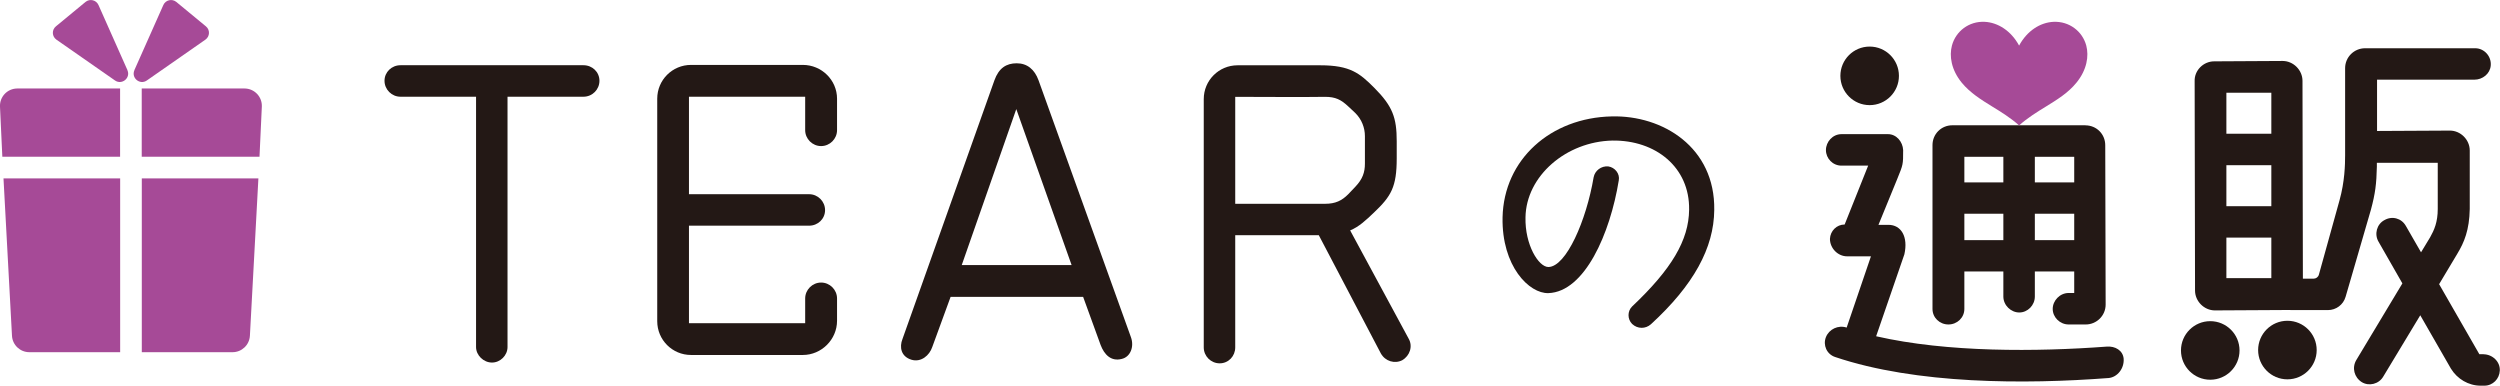 <svg width="324" height="50" viewBox="0 0 324 50" fill="none" xmlns="http://www.w3.org/2000/svg">
<g clip-path="url(#clip0_225_983)">
<path d="M65.775 12.534V44.973C65.775 46.056 64.844 46.987 63.761 46.987C62.678 46.987 61.696 46.056 61.696 44.973V12.534H51.898C50.765 12.534 49.833 11.602 49.833 10.469C49.833 9.335 50.765 8.454 51.898 8.454H75.623C76.756 8.454 77.688 9.327 77.688 10.469C77.688 11.611 76.756 12.534 75.623 12.534H65.775Z" fill="#231815"/>
<path d="M89.559 46.005C87.133 46.005 85.177 44.049 85.177 41.623V12.794C85.177 10.368 87.133 8.412 89.559 8.412H104.049C106.475 8.412 108.481 10.368 108.481 12.794V16.866C108.481 17.999 107.549 18.931 106.416 18.931C105.283 18.931 104.351 17.999 104.351 16.866V12.534H89.29V25.169H104.863C105.996 25.169 106.928 26.1 106.928 27.234C106.928 28.367 105.996 29.248 104.863 29.248H89.29V41.883H104.351V38.685C104.351 37.551 105.283 36.619 106.416 36.619C107.549 36.619 108.481 37.551 108.481 38.685V41.572C108.481 43.999 106.466 46.005 104.049 46.005H89.559Z" fill="#231815"/>
<path d="M134.599 10.418L146.562 43.68C147.023 44.914 146.511 46.257 145.378 46.517C143.984 46.878 143.111 45.946 142.641 44.712L140.374 38.475H123.198L120.822 44.972C120.461 46.055 119.378 46.987 118.144 46.626C116.751 46.215 116.549 44.972 116.96 43.94L128.873 10.418C129.444 8.823 130.418 8.202 131.761 8.202C133.104 8.202 134.078 8.974 134.599 10.418ZM138.88 34.353L131.711 14.137L124.642 34.353H138.88Z" fill="#231815"/>
<path d="M181.745 46.677C180.763 47.189 179.529 46.828 178.958 45.804L170.916 30.483H160.086V45.023C160.086 46.156 159.213 47.088 158.071 47.088C156.929 47.088 156.006 46.156 156.006 45.023V12.845C156.006 10.418 157.962 8.462 160.388 8.462H171.117C174.987 8.462 176.221 9.495 178.077 11.35C180.503 13.776 181.015 15.271 181.015 18.31V20.526C181.015 24.237 180.293 25.429 178.077 27.536C176.994 28.569 176.12 29.391 174.979 29.861L182.56 43.889C183.13 44.872 182.719 46.106 181.737 46.677H181.745ZM160.086 26.411H171.738C173.081 26.411 173.904 26 174.727 25.177C175.038 24.866 175.348 24.505 175.659 24.195C176.591 23.212 176.893 22.339 176.893 21.206V17.646C176.893 16.564 176.481 15.48 175.659 14.658C175.348 14.347 175.038 14.087 174.727 13.785C173.795 12.912 173.073 12.551 171.738 12.551C168.85 12.601 163.335 12.551 160.086 12.551V26.428V26.411Z" fill="#231815"/>
<path d="M218.91 27.175C218.994 21.684 214.578 18.142 208.97 18.217C202.985 18.343 197.788 22.801 197.704 28.166C197.62 31.717 199.392 34.605 200.676 34.605C202.985 34.563 205.587 28.585 206.536 22.969C206.704 22.104 207.526 21.483 208.433 21.567C209.298 21.693 209.961 22.516 209.793 23.38C208.677 30.273 205.377 37.82 200.676 37.988C198.2 38.072 194.606 34.521 194.732 28.166C194.9 20.66 200.962 15.254 208.886 15.086C215.485 14.918 222.293 19.09 222.167 27.217C222.126 32.128 219.489 36.955 213.957 42.026C213.252 42.647 212.228 42.647 211.523 41.984C210.901 41.363 210.901 40.33 211.523 39.717C216.635 34.89 218.868 31.137 218.91 27.175Z" fill="#231815"/>
<path d="M273.252 48.994C262.472 49.816 248.343 49.816 237.824 46.265C236.741 45.904 236.229 44.721 236.641 43.688C237.052 42.656 238.236 42.093 239.327 42.454L242.475 33.219H239.377C238.194 33.219 237.161 32.187 237.161 30.953C237.211 29.92 238.034 29.097 239.067 29.097L242.114 21.466H238.655C237.522 21.466 236.641 20.534 236.641 19.451C236.641 18.369 237.522 17.386 238.655 17.386H244.692C245.774 17.386 246.597 18.369 246.648 19.451C246.648 21.357 246.648 21.307 245.875 23.212L243.449 29.139H244.742C246.396 29.139 247.319 30.684 246.807 32.959L243.147 43.579C252.381 45.694 263.983 45.594 273.008 44.922C274.141 44.821 275.124 45.434 275.224 46.467C275.325 47.76 274.402 48.893 273.268 48.994H273.252ZM270.263 16.244C271.707 16.244 272.84 17.378 272.84 18.822L272.891 39.474C272.891 40.918 271.707 42.051 270.313 42.051H268.097C266.964 42.051 266.032 41.119 266.032 40.036C266.032 38.953 266.964 37.971 268.097 37.971H268.819V35.184H263.715V38.433C263.715 39.566 262.783 40.498 261.7 40.498C260.617 40.498 259.635 39.566 259.635 38.433V35.184H254.581V40.036C254.581 41.169 253.649 42.051 252.516 42.051C251.382 42.051 250.451 41.178 250.451 40.036V18.813C250.451 17.369 251.584 16.236 253.028 16.236H270.255L270.263 16.244ZM259.635 20.325H254.581V23.641H259.635V20.325ZM259.635 31.121V27.704H254.581V31.121H259.635ZM263.715 20.325V23.641H268.819V20.325H263.715ZM268.819 31.121V27.704H263.715V31.121H268.819Z" fill="#231815"/>
<path d="M261.675 5.91C262.707 3.996 264.403 2.913 266.133 2.829C268.164 2.737 269.885 4.046 270.381 5.91C270.733 7.253 270.481 9.033 269.104 10.72C268.021 12.055 266.552 12.945 265.192 13.785C264 14.515 262.766 15.279 261.675 16.253C260.583 15.279 259.349 14.515 258.157 13.785C256.797 12.945 255.337 12.047 254.245 10.72C252.868 9.033 252.617 7.253 252.969 5.91C253.464 4.046 255.185 2.728 257.217 2.829C258.938 2.913 260.642 3.996 261.675 5.91Z" fill="#A64A97"/>
<path d="M242.307 13.625C244.403 13.625 246.102 11.926 246.102 9.831C246.102 7.735 244.403 6.036 242.307 6.036C240.212 6.036 238.513 7.735 238.513 9.831C238.513 11.926 240.212 13.625 242.307 13.625Z" fill="#231815"/>
<path d="M0.453 23.12L1.553 43.512C1.612 44.704 2.603 45.644 3.803 45.644H15.573V23.12H0.453Z" fill="#A64A97"/>
<path d="M33.631 20.316L33.933 13.835C34 12.551 32.976 11.468 31.683 11.468H18.368V20.316H33.631Z" fill="#A64A97"/>
<path d="M15.564 11.468H2.25C0.957 11.468 -0.067 12.542 -4.97107e-05 13.835L0.302 20.316H15.564V11.468Z" fill="#A64A97"/>
<path d="M18.368 45.644H30.138C31.339 45.644 32.321 44.704 32.388 43.512L33.488 23.12H18.377V45.644H18.368Z" fill="#A64A97"/>
<path d="M17.411 9.1L21.172 0.646C21.466 -0.008 22.297 -0.201 22.852 0.252L26.688 3.417C27.242 3.87 27.209 4.726 26.621 5.138L19.032 10.427C18.133 11.056 16.975 10.099 17.42 9.1H17.411Z" fill="#A64A97"/>
<path d="M16.522 9.1L12.761 0.646C12.467 -0.008 11.636 -0.201 11.082 0.252L7.245 3.417C6.691 3.87 6.725 4.726 7.312 5.138L14.901 10.427C15.8 11.056 16.958 10.099 16.513 9.1H16.522Z" fill="#A64A97"/>
<path d="M286.449 49.212C288.544 49.212 290.243 47.513 290.243 45.417C290.243 43.322 288.544 41.623 286.449 41.623C284.353 41.623 282.654 43.322 282.654 45.417C282.654 47.513 284.353 49.212 286.449 49.212Z" fill="#231815"/>
<path d="M296.447 49.162C298.543 49.162 300.242 47.463 300.242 45.367C300.242 43.271 298.543 41.572 296.447 41.572C294.352 41.572 292.653 43.271 292.653 45.367C292.653 47.463 294.352 49.162 296.447 49.162Z" fill="#231815"/>
<path d="M321.868 45.904H321.322L316.109 36.829L318.484 32.858C319.357 31.414 320.029 29.819 320.079 27.082V19.502C320.079 18.108 318.896 16.924 317.502 16.924L308.066 16.975V10.326H320.684C321.742 10.326 322.707 9.562 322.799 8.504C322.909 7.287 321.943 6.254 320.793 6.254H306.505C305.111 6.254 303.927 7.388 303.927 8.832V20.123C303.927 21.357 303.877 23.531 303.205 25.949L300.527 35.595C300.443 35.906 300.158 36.116 299.839 36.116H298.454L298.403 10.477C298.403 9.083 297.22 7.9 295.826 7.9L286.952 7.95C285.559 7.95 284.375 9.134 284.426 10.527L284.476 37.652C284.476 39.045 285.66 40.229 287.053 40.229L295.918 40.179L301.703 40.187C302.76 40.187 303.692 39.49 303.986 38.475L304.674 36.116L307.269 27.183C307.839 25.068 307.991 23.834 308.041 21.609V21.097H315.932V27.082C315.932 28.787 315.471 29.819 314.95 30.743L313.766 32.699L311.81 29.299C311.239 28.266 310.005 27.956 309.023 28.526C308.041 29.039 307.68 30.331 308.251 31.314L311.349 36.728L305.363 46.685C304.792 47.667 305.103 48.901 306.085 49.523C307.017 50.093 308.301 49.783 308.872 48.801L313.666 40.859L317.636 47.768C318.459 49.111 319.903 49.984 321.507 49.984H321.968C323.068 49.984 323.924 49.111 323.975 48.028C324.034 46.861 323.009 45.913 321.842 45.913L321.868 45.904ZM294.365 36.048H288.539V30.793H294.365V36.048ZM294.365 26.722H288.539V21.407H294.365V26.722ZM294.365 17.336H288.539V12.022H294.365V17.336Z" fill="#231815"/>
</g>
<defs>
<clipPath id="clip0_225_983">
<rect width="324" height="49.976" fill="white"/>
</clipPath>
</defs>
</svg>
